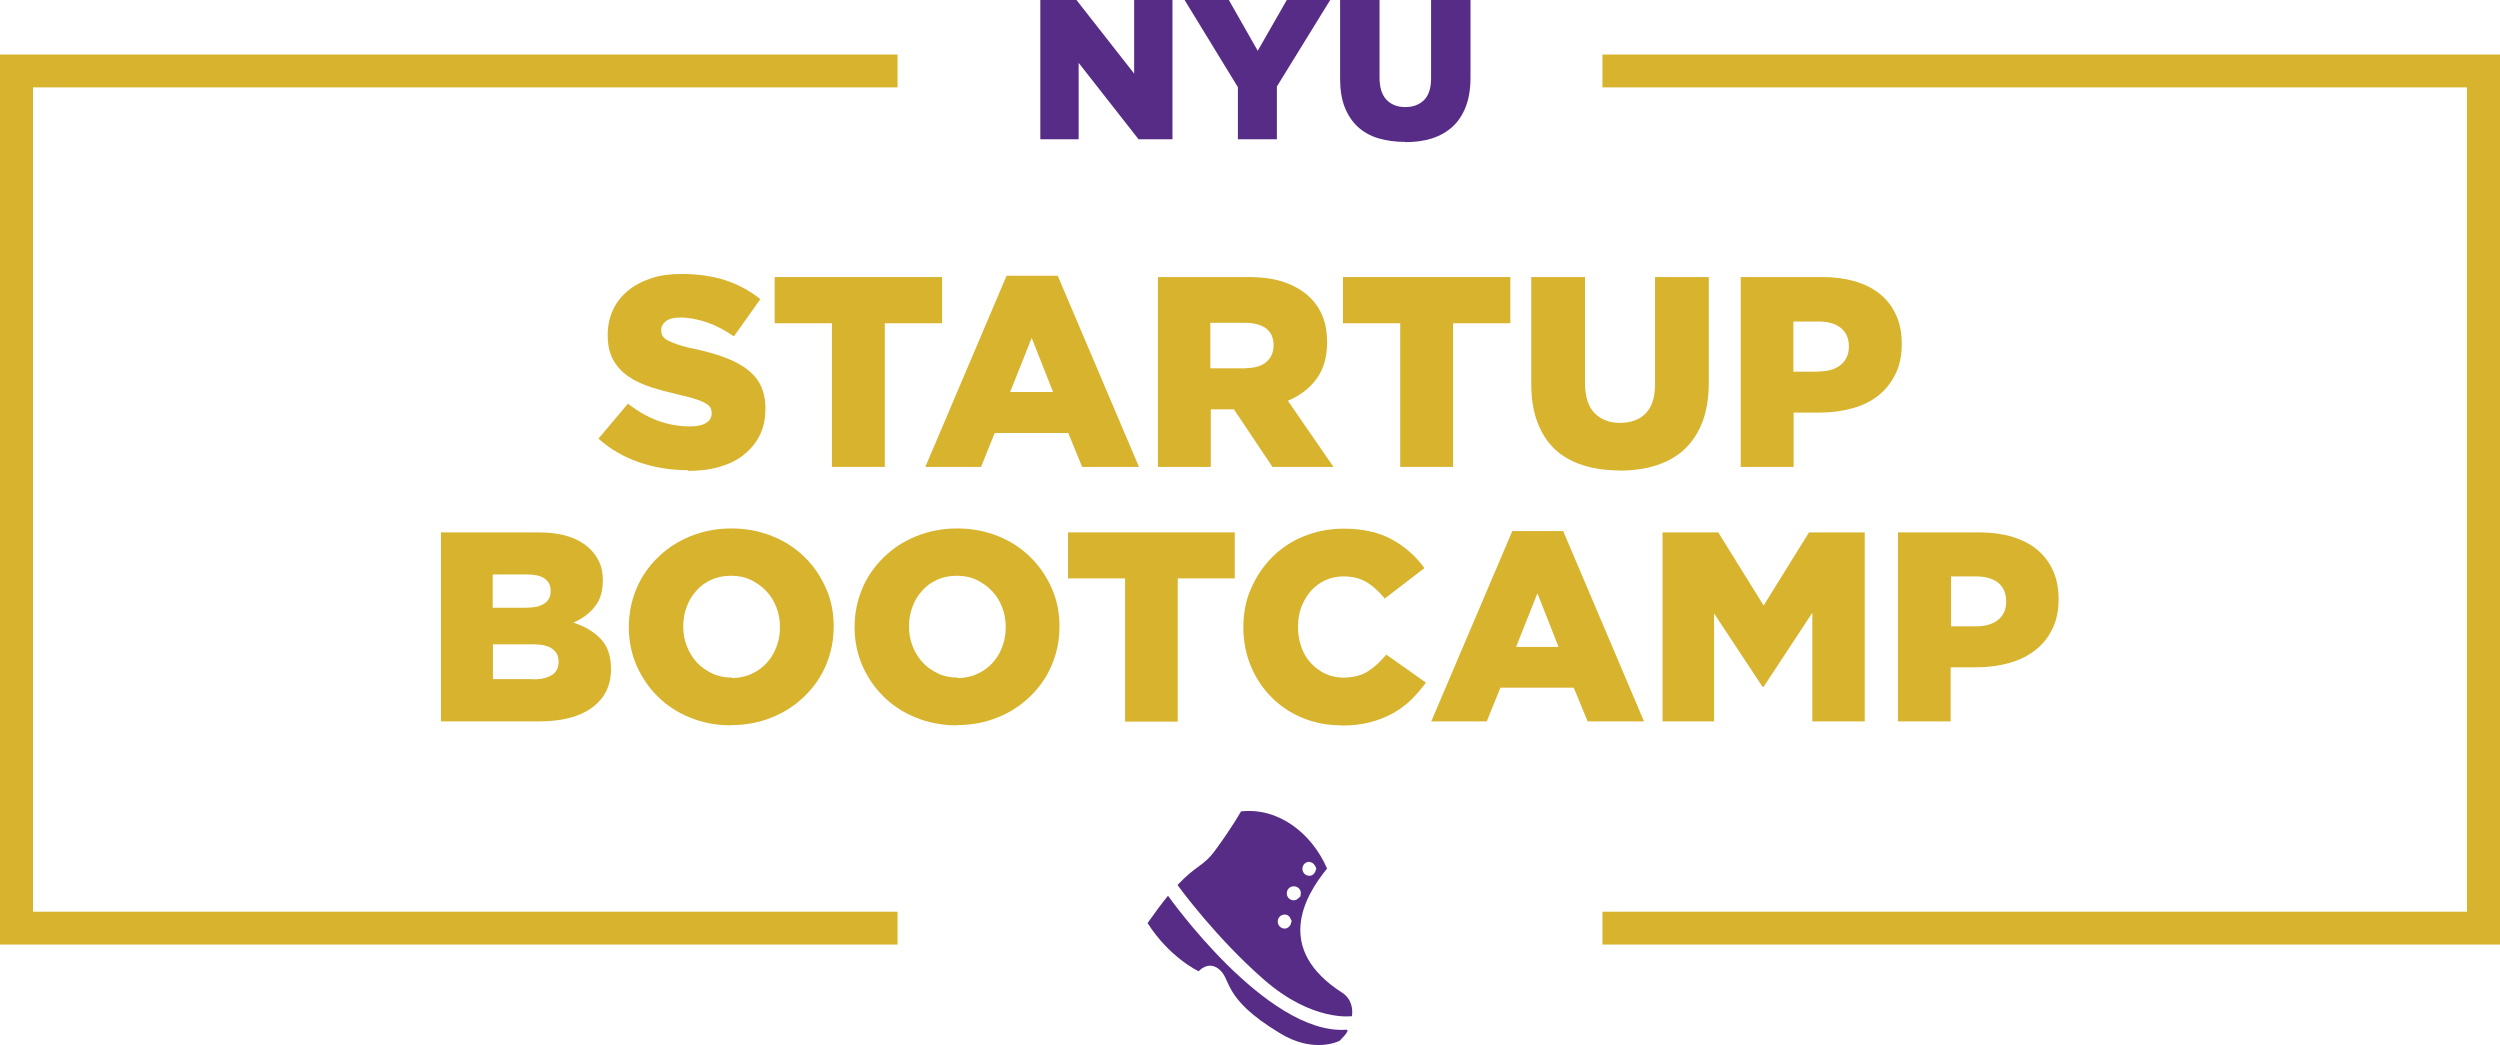 <?xml version="1.0" encoding="UTF-8"?>
<svg xmlns="http://www.w3.org/2000/svg" width="287" height="120" viewBox="0 0 287 120" fill="none">
  <g clip-path="url(#clip0_138_119)">
    <path d="M103.042 108.435H0V6.26H103.042V10.031H3.793V104.664H103.042V108.435Z" fill="#D7B32E"></path>
    <path d="M287 108.435H183.958V104.664H283.207V10.031H183.958V6.26H287V108.435Z" fill="#D7B32E"></path>
    <path d="M119.429 0H123.576L130.201 8.448V0H134.6V15.99H130.706L123.828 7.216V15.99H119.429V0Z" fill="#572C86"></path>
    <path d="M142.11 10.006L135.991 0H141.074L144.386 5.833L147.724 0H152.705L146.586 9.931V15.99H142.11V10.006Z" fill="#572C86"></path>
    <path d="M161.304 16.292C160.166 16.292 159.129 16.141 158.193 15.864C157.283 15.588 156.499 15.135 155.842 14.532C155.21 13.928 154.704 13.174 154.35 12.244C153.996 11.314 153.844 10.233 153.844 9.001V0H158.37V8.9C158.37 10.057 158.649 10.911 159.18 11.464C159.711 12.018 160.444 12.294 161.329 12.294C162.214 12.294 162.947 12.018 163.478 11.49C164.009 10.962 164.287 10.132 164.287 9.001V0H168.814V8.875C168.814 10.182 168.637 11.289 168.283 12.219C167.929 13.149 167.423 13.928 166.765 14.532C166.108 15.135 165.324 15.588 164.389 15.889C163.453 16.191 162.416 16.317 161.278 16.317L161.304 16.292Z" fill="#572C86"></path>
    <path d="M50.645 61.119H61.847C63.213 61.119 64.401 61.295 65.362 61.622C66.348 61.949 67.157 62.451 67.79 63.08C68.219 63.507 68.573 64.01 68.826 64.588C69.079 65.167 69.206 65.82 69.206 66.575V66.65C69.206 67.907 68.877 68.938 68.245 69.692C67.613 70.472 66.803 71.05 65.817 71.477C67.157 71.905 68.194 72.533 68.978 73.363C69.762 74.192 70.141 75.324 70.141 76.782V76.832C70.141 78.718 69.408 80.176 67.967 81.232C66.525 82.288 64.502 82.816 61.873 82.816H50.62V61.119H50.645ZM60.355 69.767C61.291 69.767 61.999 69.617 62.48 69.29C62.96 68.988 63.213 68.51 63.213 67.857V67.806C63.213 67.203 62.985 66.751 62.53 66.424C62.075 66.097 61.392 65.946 60.482 65.946H56.562V69.767H60.355ZM61.215 77.989C62.151 77.989 62.859 77.813 63.365 77.486C63.87 77.159 64.123 76.656 64.123 76.003V75.927C64.123 75.324 63.896 74.846 63.415 74.494C62.935 74.142 62.201 73.966 61.19 73.966H56.588V77.964H61.24L61.215 77.989Z" fill="#D7B32E"></path>
    <path d="M83.923 83.269C82.229 83.269 80.686 82.967 79.245 82.388C77.804 81.81 76.565 81.006 75.528 79.975C74.491 78.969 73.682 77.763 73.075 76.405C72.494 75.047 72.19 73.589 72.19 72.03V71.955C72.19 70.396 72.494 68.938 73.075 67.555C73.657 66.172 74.491 64.991 75.553 63.96C76.615 62.929 77.854 62.124 79.296 61.546C80.737 60.968 82.279 60.666 83.974 60.666C85.668 60.666 87.21 60.968 88.652 61.546C90.093 62.124 91.332 62.929 92.369 63.96C93.405 64.966 94.215 66.172 94.822 67.53C95.428 68.888 95.707 70.346 95.707 71.904V71.955C95.707 73.514 95.403 74.972 94.822 76.355C94.24 77.737 93.405 78.919 92.343 79.95C91.281 80.981 90.042 81.785 88.601 82.363C87.16 82.942 85.617 83.243 83.923 83.243V83.269ZM83.999 77.838C84.833 77.838 85.592 77.687 86.275 77.36C86.957 77.058 87.539 76.631 88.019 76.103C88.5 75.575 88.879 74.972 89.132 74.268C89.41 73.564 89.537 72.81 89.537 72.03V71.955C89.537 71.175 89.41 70.421 89.132 69.717C88.854 69.013 88.475 68.385 87.969 67.857C87.463 67.329 86.882 66.901 86.199 66.575C85.516 66.248 84.757 66.097 83.923 66.097C83.089 66.097 82.33 66.248 81.673 66.549C80.99 66.851 80.408 67.278 79.953 67.806C79.473 68.335 79.093 68.938 78.841 69.642C78.562 70.346 78.436 71.1 78.436 71.879V71.93C78.436 72.709 78.562 73.463 78.841 74.167C79.119 74.871 79.498 75.5 79.978 76.028C80.459 76.556 81.066 76.983 81.748 77.31C82.431 77.637 83.19 77.788 84.024 77.788L83.999 77.838Z" fill="#D7B32E"></path>
    <path d="M109.842 83.269C108.147 83.269 106.605 82.967 105.164 82.388C103.722 81.81 102.483 81.006 101.446 79.975C100.41 78.969 99.601 77.763 98.994 76.405C98.412 75.047 98.109 73.589 98.109 72.03V71.955C98.109 70.396 98.412 68.938 98.994 67.555C99.575 66.172 100.41 64.991 101.472 63.96C102.534 62.929 103.773 62.124 105.214 61.546C106.655 60.968 108.198 60.666 109.892 60.666C111.586 60.666 113.129 60.968 114.57 61.546C116.011 62.124 117.25 62.929 118.287 63.96C119.324 64.966 120.133 66.172 120.74 67.53C121.347 68.888 121.625 70.346 121.625 71.904V71.955C121.625 73.514 121.322 74.972 120.74 76.355C120.158 77.737 119.324 78.919 118.262 79.95C117.2 80.981 115.961 81.785 114.52 82.363C113.078 82.942 111.536 83.243 109.842 83.243V83.269ZM109.917 77.838C110.752 77.838 111.51 77.687 112.193 77.36C112.876 77.058 113.457 76.631 113.938 76.103C114.418 75.575 114.798 74.972 115.051 74.268C115.329 73.564 115.455 72.81 115.455 72.03V71.955C115.455 71.175 115.329 70.421 115.051 69.717C114.772 69.013 114.393 68.385 113.887 67.857C113.382 67.329 112.8 66.901 112.117 66.575C111.435 66.248 110.676 66.097 109.842 66.097C109.007 66.097 108.248 66.248 107.591 66.549C106.908 66.851 106.327 67.278 105.872 67.806C105.391 68.335 105.012 68.938 104.759 69.642C104.481 70.346 104.354 71.1 104.354 71.879V71.93C104.354 72.709 104.481 73.463 104.759 74.167C105.037 74.871 105.416 75.5 105.897 76.028C106.377 76.556 106.984 76.983 107.667 77.31C108.35 77.637 109.108 77.788 109.943 77.788L109.917 77.838Z" fill="#D7B32E"></path>
    <path d="M129.159 66.399H122.61V61.119H141.752V66.399H135.202V82.841H129.159V66.399Z" fill="#D7B32E"></path>
    <path d="M153.99 83.269C152.422 83.269 150.956 82.992 149.59 82.439C148.225 81.886 147.036 81.106 146.025 80.101C145.013 79.095 144.204 77.913 143.623 76.531C143.041 75.148 142.738 73.664 142.738 72.055V71.98C142.738 70.396 143.016 68.913 143.623 67.555C144.23 66.197 145.013 64.991 146.025 63.985C147.036 62.954 148.25 62.15 149.666 61.571C151.082 60.993 152.599 60.691 154.243 60.691C156.468 60.691 158.339 61.119 159.831 61.949C161.323 62.778 162.562 63.884 163.523 65.217L158.971 68.712C158.339 67.932 157.657 67.304 156.923 66.851C156.165 66.399 155.28 66.172 154.218 66.172C153.459 66.172 152.751 66.323 152.119 66.625C151.487 66.927 150.93 67.329 150.475 67.857C150.02 68.385 149.666 68.988 149.388 69.692C149.135 70.396 149.009 71.15 149.009 71.93V71.98C149.009 72.784 149.135 73.539 149.388 74.268C149.641 74.972 149.995 75.6 150.475 76.103C150.93 76.606 151.487 77.033 152.119 77.335C152.751 77.637 153.459 77.788 154.218 77.788C155.355 77.788 156.316 77.536 157.05 77.058C157.808 76.581 158.491 75.927 159.148 75.148L163.7 78.366C163.169 79.07 162.613 79.724 162.006 80.327C161.399 80.93 160.691 81.433 159.907 81.886C159.123 82.313 158.263 82.665 157.277 82.916C156.316 83.168 155.229 83.294 154.015 83.294L153.99 83.269Z" fill="#D7B32E"></path>
    <path d="M173.613 60.968H179.454L188.734 82.816H182.261L180.668 78.944H172.248L170.68 82.816H164.308L173.613 60.968ZM178.923 74.268L176.496 68.108L174.043 74.268H178.948H178.923Z" fill="#D7B32E"></path>
    <path d="M190.858 61.119H197.256L202.465 69.516L207.674 61.119H214.071V82.816H208.053V70.346L202.465 78.844H202.338L196.775 70.421V82.816H190.858V61.119Z" fill="#D7B32E"></path>
    <path d="M217.916 61.119H227.272C228.637 61.119 229.901 61.295 231.014 61.622C232.127 61.974 233.087 62.452 233.871 63.105C234.655 63.759 235.262 64.563 235.692 65.519C236.122 66.474 236.324 67.555 236.324 68.737V68.812C236.324 70.094 236.097 71.226 235.616 72.181C235.161 73.162 234.504 73.966 233.669 74.62C232.835 75.274 231.848 75.776 230.685 76.103C229.522 76.43 228.283 76.606 226.918 76.606H223.934V82.816H217.89V61.119H217.916ZM226.842 71.905C227.929 71.905 228.764 71.653 229.396 71.15C230.003 70.648 230.306 69.944 230.306 69.089V69.039C230.306 68.108 230.003 67.404 229.396 66.901C228.789 66.424 227.929 66.172 226.816 66.172H223.984V71.905H226.842Z" fill="#D7B32E"></path>
    <path d="M78.968 53.979C76.996 53.979 75.15 53.677 73.38 53.074C71.61 52.47 70.067 51.565 68.702 50.358L72.09 46.336C74.29 48.07 76.642 48.95 79.196 48.95C80.005 48.95 80.637 48.825 81.067 48.548C81.497 48.297 81.699 47.92 81.699 47.442V47.392C81.699 47.165 81.648 46.964 81.547 46.788C81.446 46.612 81.244 46.436 80.966 46.285C80.688 46.109 80.308 45.959 79.828 45.808C79.347 45.657 78.741 45.481 78.007 45.33C76.844 45.053 75.757 44.777 74.745 44.45C73.734 44.123 72.874 43.721 72.141 43.218C71.407 42.715 70.826 42.087 70.396 41.307C69.966 40.528 69.764 39.598 69.764 38.492V38.416C69.764 37.41 69.966 36.48 70.346 35.625C70.725 34.771 71.306 34.041 72.04 33.413C72.773 32.785 73.683 32.307 74.72 31.955C75.757 31.603 76.945 31.452 78.26 31.452C80.131 31.452 81.826 31.703 83.292 32.181C84.759 32.659 86.099 33.388 87.287 34.343L84.253 38.617C83.242 37.913 82.23 37.385 81.168 37.008C80.106 36.656 79.095 36.455 78.108 36.455C77.375 36.455 76.819 36.581 76.465 36.857C76.111 37.134 75.909 37.461 75.909 37.863V37.938C75.909 38.19 75.959 38.416 76.085 38.592C76.212 38.768 76.389 38.944 76.692 39.095C76.971 39.246 77.35 39.397 77.856 39.573C78.336 39.724 78.968 39.9 79.727 40.05C80.991 40.327 82.104 40.629 83.115 41.006C84.126 41.383 84.986 41.81 85.694 42.338C86.402 42.866 86.959 43.495 87.313 44.224C87.667 44.953 87.869 45.833 87.869 46.864V46.939C87.869 48.07 87.667 49.051 87.237 49.931C86.807 50.811 86.2 51.54 85.441 52.169C84.683 52.797 83.747 53.25 82.66 53.576C81.573 53.903 80.359 54.054 79.019 54.054L78.968 53.979Z" fill="#D7B32E"></path>
    <path d="M95.505 37.109H88.931V31.804H108.149V37.109H101.574V53.602H95.505V37.109Z" fill="#D7B32E"></path>
    <path d="M115.557 31.653H121.424L130.755 53.602H124.231L122.638 49.705H114.192L112.624 53.602H106.227L115.557 31.653ZM120.893 45.003L118.44 38.793L115.962 45.003H120.868H120.893Z" fill="#D7B32E"></path>
    <path d="M132.879 31.804H143.246C144.94 31.804 146.356 32.005 147.545 32.432C148.708 32.86 149.669 33.438 150.402 34.167C151.692 35.424 152.349 37.109 152.349 39.246V39.321C152.349 41.006 151.945 42.389 151.135 43.495C150.326 44.601 149.214 45.431 147.848 46.009L153.082 53.602H146.078L141.653 46.989H138.998V53.602H132.929V31.804H132.879ZM142.968 42.263C144.005 42.263 144.814 42.036 145.37 41.559C145.926 41.081 146.205 40.453 146.205 39.673V39.623C146.205 38.743 145.901 38.114 145.319 37.687C144.738 37.26 143.929 37.059 142.917 37.059H138.947V42.288H142.968V42.263Z" fill="#D7B32E"></path>
    <path d="M160.744 37.109H154.17V31.804H173.387V37.109H166.813V53.602H160.744V37.109Z" fill="#D7B32E"></path>
    <path d="M185.928 54.004C184.361 54.004 182.945 53.803 181.706 53.4C180.441 52.998 179.379 52.395 178.519 51.59C177.634 50.761 176.977 49.73 176.497 48.473C176.016 47.216 175.789 45.732 175.789 44.048V31.804H181.958V43.922C181.958 45.506 182.312 46.663 183.046 47.417C183.779 48.171 184.765 48.548 185.979 48.548C187.193 48.548 188.204 48.196 188.912 47.467C189.645 46.738 189.999 45.607 189.999 44.073V31.804H196.169V43.897C196.169 45.657 195.916 47.191 195.436 48.448C194.956 49.705 194.248 50.761 193.363 51.59C192.478 52.42 191.39 53.023 190.126 53.426C188.862 53.828 187.446 54.029 185.878 54.029L185.928 54.004Z" fill="#D7B32E"></path>
    <path d="M199.811 31.804H209.217C210.583 31.804 211.847 31.98 212.985 32.307C214.123 32.659 215.084 33.136 215.867 33.79C216.651 34.444 217.258 35.248 217.688 36.204C218.118 37.159 218.32 38.24 218.32 39.447V39.522C218.32 40.805 218.093 41.936 217.612 42.916C217.132 43.897 216.5 44.702 215.665 45.38C214.831 46.059 213.845 46.537 212.681 46.864C211.518 47.191 210.254 47.367 208.914 47.367H205.905V53.602H199.836V31.804H199.811ZM208.762 42.64C209.849 42.64 210.709 42.389 211.316 41.886C211.923 41.383 212.251 40.679 212.251 39.824V39.774C212.251 38.844 211.948 38.14 211.316 37.637C210.709 37.159 209.849 36.908 208.737 36.908H205.879V42.665H208.762V42.64Z" fill="#D7B32E"></path>
    <path d="M154.523 118.215C155.181 118.165 153.765 119.497 153.765 119.497C153.765 119.497 150.806 121.031 146.861 118.567C140.135 114.494 141.475 112.382 139.857 111.2C138.643 110.295 137.607 111.502 137.607 111.502C137.607 111.502 134.294 109.969 131.74 105.971C132.549 104.815 133.46 103.583 134.092 102.828C133.991 102.703 145.344 118.818 154.523 118.215Z" fill="#572C86"></path>
    <path d="M154.044 113.941C146.331 108.963 149.669 102.979 152.349 99.711C150.579 95.638 146.761 92.671 142.462 93.149C142.462 93.149 141.577 94.783 139.554 97.549C138.138 99.51 137.38 99.258 135.18 101.596C135.483 102.024 139.656 107.706 145.067 112.432C150.655 117.335 155.181 116.656 155.207 116.656C155.308 115.852 155.207 114.67 154.018 113.916L154.044 113.941ZM150.301 98.957C150.605 98.957 150.807 99.133 150.959 99.384C151.035 99.485 151.085 99.585 151.085 99.686C151.085 99.711 151.11 99.736 151.11 99.761C151.11 99.837 151.035 99.887 151.009 99.962C151.009 99.962 151.009 100.013 151.009 100.038C150.883 100.314 150.655 100.541 150.326 100.541C149.871 100.541 149.517 100.189 149.517 99.736C149.517 99.283 149.871 98.931 150.326 98.931L150.301 98.957ZM148.202 106.147C148.202 106.147 148.152 106.147 148.152 106.172C148 106.398 147.798 106.6 147.494 106.6C147.039 106.6 146.685 106.248 146.685 105.795C146.685 105.343 147.039 104.991 147.494 104.991C147.848 104.991 148.101 105.242 148.202 105.569C148.228 105.619 148.278 105.669 148.278 105.745C148.278 105.745 148.278 105.77 148.278 105.795C148.278 105.845 148.228 105.896 148.202 105.946C148.202 106.021 148.202 106.072 148.152 106.147H148.202ZM149.138 103.03C148.986 103.206 148.784 103.356 148.531 103.356C148.076 103.356 147.722 103.004 147.722 102.552C147.722 102.099 148.076 101.747 148.531 101.747C148.986 101.747 149.34 102.099 149.34 102.552C149.34 102.577 149.315 102.602 149.315 102.627C149.315 102.753 149.315 102.879 149.239 102.979C149.239 103.004 149.163 103.004 149.138 103.03Z" fill="#572C86"></path>
  </g>
  <defs>
    <clipPath id="clip0_138_119">
      <rect width="287" height="120" fill="white"></rect>
    </clipPath>
  </defs>
</svg>
